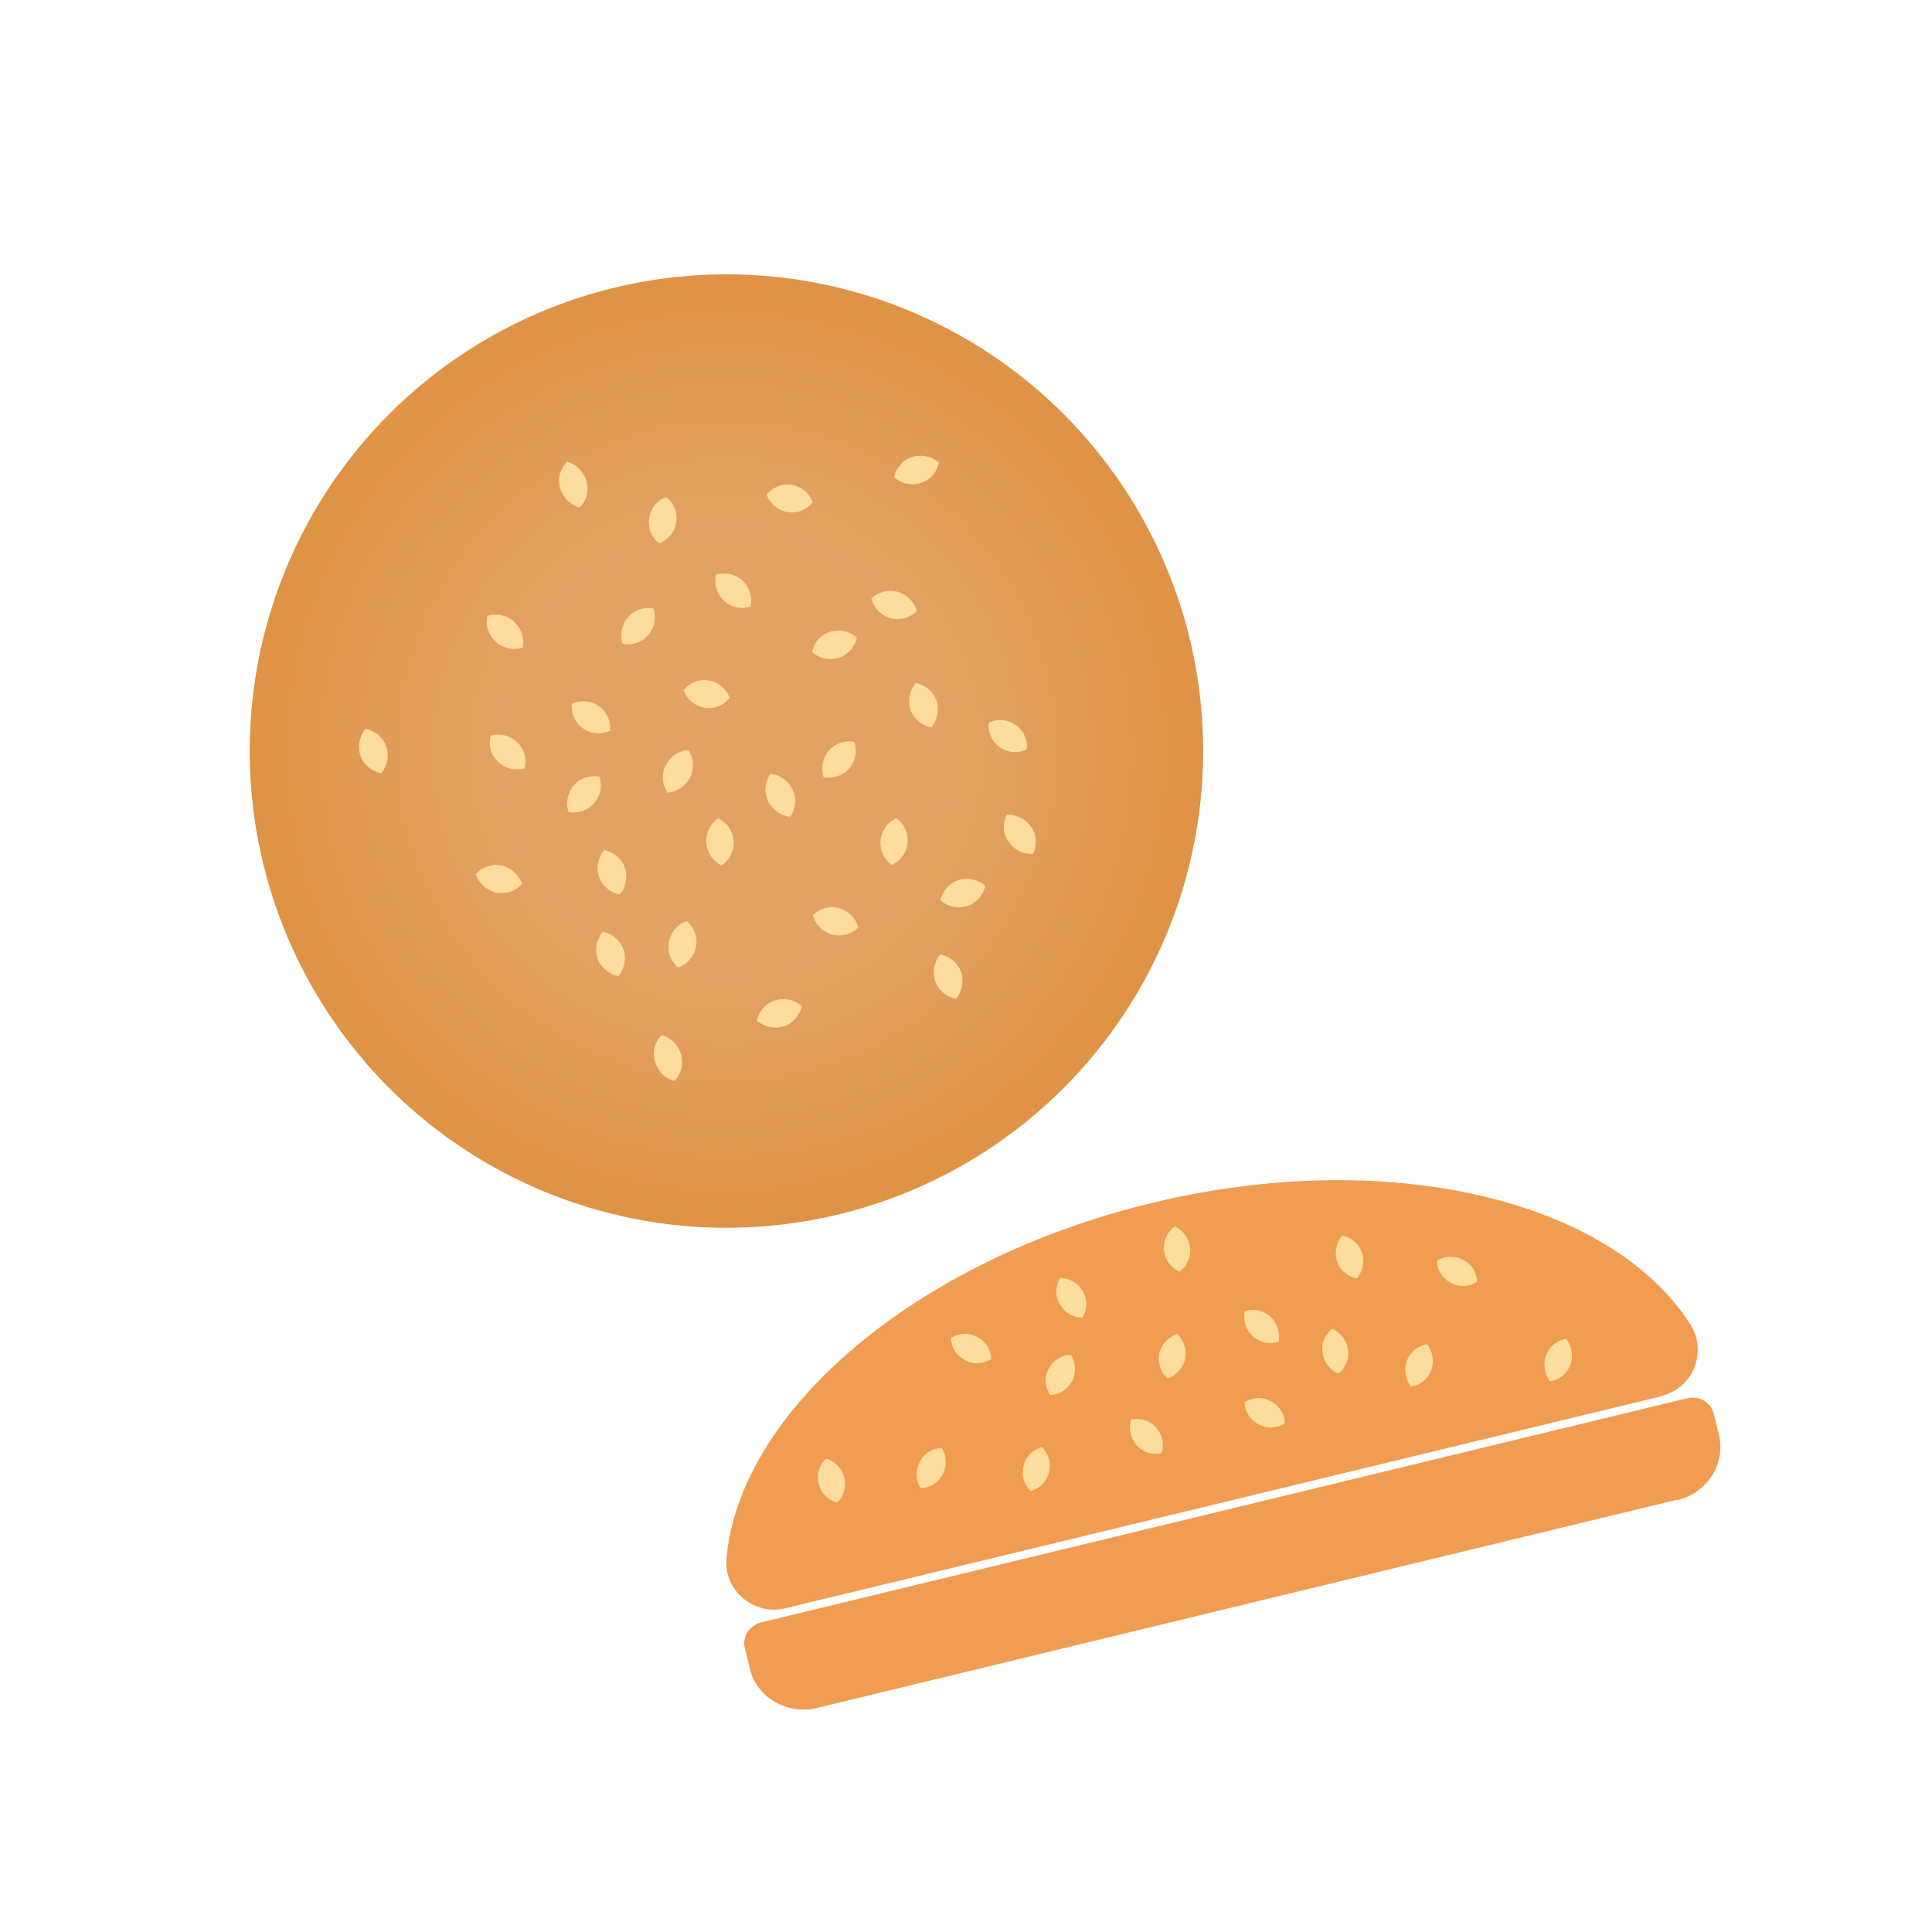 <?xml version="1.0" encoding="UTF-8"?><svg id="b" xmlns="http://www.w3.org/2000/svg" width="40" height="40" xmlns:xlink="http://www.w3.org/1999/xlink" viewBox="0 0 40 40"><defs><radialGradient id="c" cx="15.04" cy="15.55" fx="15.04" fy="15.55" r="9.87" gradientUnits="userSpaceOnUse"><stop offset=".45" stop-color="#e4a262"/><stop offset=".72" stop-color="#e19b56"/><stop offset="1" stop-color="#df9345"/></radialGradient></defs><circle cx="15.04" cy="15.55" r="9.87" fill="url(#c)"/><path d="M14.25,15.53c-.19.01-.38.13-.47.32-.09.19-.07.4.04.56.19-.01.38-.13.47-.32.09-.19.07-.4-.04-.56Z" fill="#fddd9d"/><path d="M10.09,12.75c-.04.19.02.4.18.54.16.14.37.18.55.12.04-.19-.02-.4-.18-.54-.16-.14-.37-.18-.55-.12Z" fill="#fddd9d"/><path d="M18.56,16.94c-.18.08-.31.25-.33.46s.08.4.23.51c.18-.08.31-.25.33-.46.02-.21-.08-.4-.23-.51Z" fill="#fddd9d"/><path d="M12.41,16.08c-.19-.04-.4.03-.53.18s-.17.37-.11.55c.19.04.4-.03.53-.18.14-.16.17-.37.11-.55Z" fill="#fddd9d"/><path d="M13.53,12.6c-.19-.04-.4.03-.53.18s-.17.37-.11.55c.19.04.4-.03.53-.18.14-.16.17-.37.11-.55Z" fill="#fddd9d"/><path d="M17.69,15.36c-.19-.04-.4.03-.53.18s-.17.37-.11.55c.19.04.4-.03.53-.18.14-.16.17-.37.11-.55Z" fill="#fddd9d"/><path d="M11.74,9.56c-.14.14-.2.34-.14.55.06.2.21.35.4.4.14-.14.2-.34.14-.55-.06-.2-.21-.35-.4-.4Z" fill="#fddd9d"/><path d="M13.7,21.43c-.14.14-.2.34-.14.55.06.2.21.35.4.4.14-.14.2-.34.14-.55-.06-.2-.21-.35-.4-.4Z" fill="#fddd9d"/><path d="M20.84,16.87c-.08.18-.08.39.04.56.12.17.31.26.51.25.08-.18.08-.39-.04-.56-.12-.17-.31-.26-.51-.25Z" fill="#fddd9d"/><path d="M15.67,21.13c.15.13.35.18.55.12.2-.06.34-.23.38-.42-.15-.13-.35-.18-.55-.12-.2.06-.34.23-.38.42Z" fill="#fddd9d"/><path d="M19.47,18.64c.15.13.35.18.55.12.2-.06.34-.23.38-.42-.15-.13-.35-.18-.55-.12-.2.06-.34.23-.38.42Z" fill="#fddd9d"/><path d="M18.51,9.88c.15.13.35.18.55.12.2-.06.34-.23.38-.42-.15-.13-.35-.18-.55-.12-.2.06-.34.23-.38.42Z" fill="#fddd9d"/><path d="M20.47,14.96c-.02.19.06.39.23.51s.38.13.56.05c.02-.19-.06-.39-.23-.51-.17-.12-.38-.13-.56-.05Z" fill="#fddd9d"/><path d="M11.84,14.57c-.02.19.06.39.23.51s.38.13.56.05c.02-.19-.06-.39-.23-.51-.17-.12-.38-.13-.56-.05Z" fill="#fddd9d"/><path d="M19.47,19.76c-.13.15-.17.36-.11.55s.24.33.43.37c.13-.15.17-.36.11-.55-.07-.2-.24-.33-.43-.37Z" fill="#fddd9d"/><path d="M12.51,17.6c-.13.15-.17.36-.11.55s.24.33.43.37c.13-.15.17-.36.11-.55-.07-.2-.24-.33-.43-.37Z" fill="#fddd9d"/><path d="M16.83,18.95c.05.19.2.34.4.4.2.05.41-.01.54-.15-.05-.19-.2-.34-.4-.4-.2-.05-.41.01-.54.15Z" fill="#fddd9d"/><path d="M16.81,13.5c.15.13.35.18.55.12.2-.06.34-.23.38-.42-.15-.13-.35-.18-.55-.12-.2.06-.34.23-.38.42Z" fill="#fddd9d"/><path d="M18.96,14.14c-.13.15-.17.36-.11.55s.24.33.43.37c.13-.15.17-.36.11-.55-.07-.2-.24-.33-.43-.37Z" fill="#fddd9d"/><path d="M7.57,15.09c-.13.15-.17.36-.11.55s.24.33.43.37c.13-.15.17-.36.11-.55-.07-.2-.24-.33-.43-.37Z" fill="#fddd9d"/><path d="M12.48,19.29c-.13.15-.17.36-.11.55s.24.33.43.37c.13-.15.17-.36.11-.55-.07-.2-.24-.33-.43-.37Z" fill="#fddd9d"/><path d="M18.04,12.4c.05.19.2.34.4.4.2.05.41-.01.54-.15-.05-.19-.2-.34-.4-.4-.2-.05-.41.01-.54.15Z" fill="#fddd9d"/><path d="M16.83,10.4c-.07-.18-.23-.33-.43-.36-.21-.04-.4.05-.53.2.07.18.23.33.43.36.21.04.4-.05.53-.2Z" fill="#fddd9d"/><path d="M15.11,14.45c-.07-.18-.23-.33-.43-.36-.21-.04-.4.05-.53.2.07.18.23.33.43.36.21.04.4-.05.53-.2Z" fill="#fddd9d"/><path d="M13.65,11.25c.18-.07.32-.23.35-.44s-.05-.4-.21-.52c-.18.07-.32.23-.35.44-.03.21.05.4.21.52Z" fill="#fddd9d"/><path d="M15.54,12.56c.04-.19-.02-.4-.17-.54-.15-.14-.36-.18-.55-.12-.04.19.02.4.17.54.15.14.36.18.55.12Z" fill="#fddd9d"/><path d="M14.87,16.94c-.16.11-.26.3-.25.51.02.21.14.38.32.47.16-.11.26-.3.25-.51-.02-.21-.14-.38-.32-.47Z" fill="#fddd9d"/><path d="M9.85,18.1c.06.18.22.33.42.38.2.04.41-.03.54-.18-.06-.18-.22-.33-.42-.38-.2-.04-.41.03-.54.18Z" fill="#fddd9d"/><path d="M15.95,16.02c-.11.16-.14.37-.05.56s.26.31.46.33c.11-.16.14-.37.05-.56-.09-.19-.26-.31-.46-.33Z" fill="#fddd9d"/><path d="M14.22,19.07c-.18.06-.33.22-.37.43s.04.4.19.53c.18-.06.33-.22.37-.43.04-.2-.04-.4-.19-.53Z" fill="#fddd9d"/><path d="M10.16,15.23c-.05.19,0,.4.15.54.15.15.36.19.55.14.05-.19,0-.4-.15-.54-.15-.15-.36-.19-.55-.14Z" fill="#fddd9d"/><path d="M34.72,31.05l-17.8,4.31c-.62.15-1.25-.21-1.39-.8l-.11-.44c-.06-.23.1-.47.34-.53l19.17-4.64c.25-.06.49.08.55.32l.11.44c.14.6-.24,1.2-.87,1.35Z" fill="#f09c51"/><path d="M34.4,28.9c.66-.16.96-.92.59-1.49-1.65-2.57-6.26-3.69-11.16-2.5s-8.52,4.31-8.79,7.36c-.06.66.57,1.18,1.21,1.03l18.14-4.39Z" fill="#f09c51"/><path d="M17.1,30.2c-.14.13-.2.33-.15.52.05.2.2.34.38.39.14-.13.2-.33.15-.52-.05-.2-.2-.34-.38-.39Z" fill="#fddd9d"/><path d="M19.69,27.7c0,.19.11.37.29.46.18.1.38.08.54-.02,0-.19-.11-.37-.29-.46-.18-.1-.38-.08-.54.02Z" fill="#fddd9d"/><path d="M25.77,29.03c0,.19.11.37.29.46.18.1.38.08.54-.02,0-.19-.11-.37-.29-.46-.18-.1-.38-.08-.54.02Z" fill="#fddd9d"/><path d="M29.75,26.1c0,.19.11.37.29.46.18.1.38.08.54-.02,0-.19-.11-.37-.29-.46s-.38-.08-.54.02Z" fill="#fddd9d"/><path d="M23.42,29.39c-.06.18-.02.38.11.53s.33.21.52.17c.06-.18.02-.38-.11-.53-.13-.15-.33-.21-.52-.17Z" fill="#fddd9d"/><path d="M24.32,25.39c-.15.11-.24.3-.22.5.02.2.15.36.32.44.15-.11.24-.3.22-.5-.02-.2-.15-.36-.32-.44Z" fill="#fddd9d"/><path d="M32.43,27.72c-.19.03-.35.15-.42.34-.07.19-.03.39.08.54.19-.03.35-.15.42-.34.07-.19.03-.39-.08-.54Z" fill="#fddd9d"/><path d="M29.55,27.83c-.19.03-.35.15-.42.34-.07.19-.03.39.08.54.19-.03.35-.15.42-.34.07-.19.03-.39-.08-.54Z" fill="#fddd9d"/><path d="M27.79,25.58c-.12.14-.17.34-.11.53.06.19.22.32.41.36.12-.14.17-.34.11-.53s-.22-.32-.41-.36Z" fill="#fddd9d"/><path d="M27.58,27.51c-.15.12-.23.3-.2.5s.16.36.33.43c.15-.12.23-.3.2-.5-.03-.2-.16-.36-.33-.43Z" fill="#fddd9d"/><path d="M25.77,27.15c-.04.18.02.38.17.52.15.13.35.17.53.11.04-.18-.02-.38-.17-.52s-.35-.17-.53-.11Z" fill="#fddd9d"/><path d="M24.37,27.62c-.18.06-.32.21-.37.4-.04.2.03.39.17.52.18-.06.32-.21.37-.4.04-.2-.03-.39-.17-.52Z" fill="#fddd9d"/><path d="M22.17,28.05c-.19,0-.36.11-.46.29s-.07.38.03.54c.19,0,.36-.11.46-.29.09-.18.07-.38-.03-.54Z" fill="#fddd9d"/><path d="M21.95,26.46c-.1.16-.11.37-.01.54.1.18.28.28.47.28.1-.16.11-.37.01-.54-.1-.18-.28-.28-.47-.28Z" fill="#fddd9d"/><path d="M21.57,29.96c-.18.05-.33.19-.38.39-.05.19.01.39.15.52.18-.05.33-.19.38-.39.05-.19-.01-.39-.15-.52Z" fill="#fddd9d"/><path d="M19.5,29.98c-.19,0-.37.11-.46.29-.09.18-.08.38.02.54.19,0,.37-.11.46-.29.09-.18.08-.38-.02-.54Z" fill="#fddd9d"/></svg>
